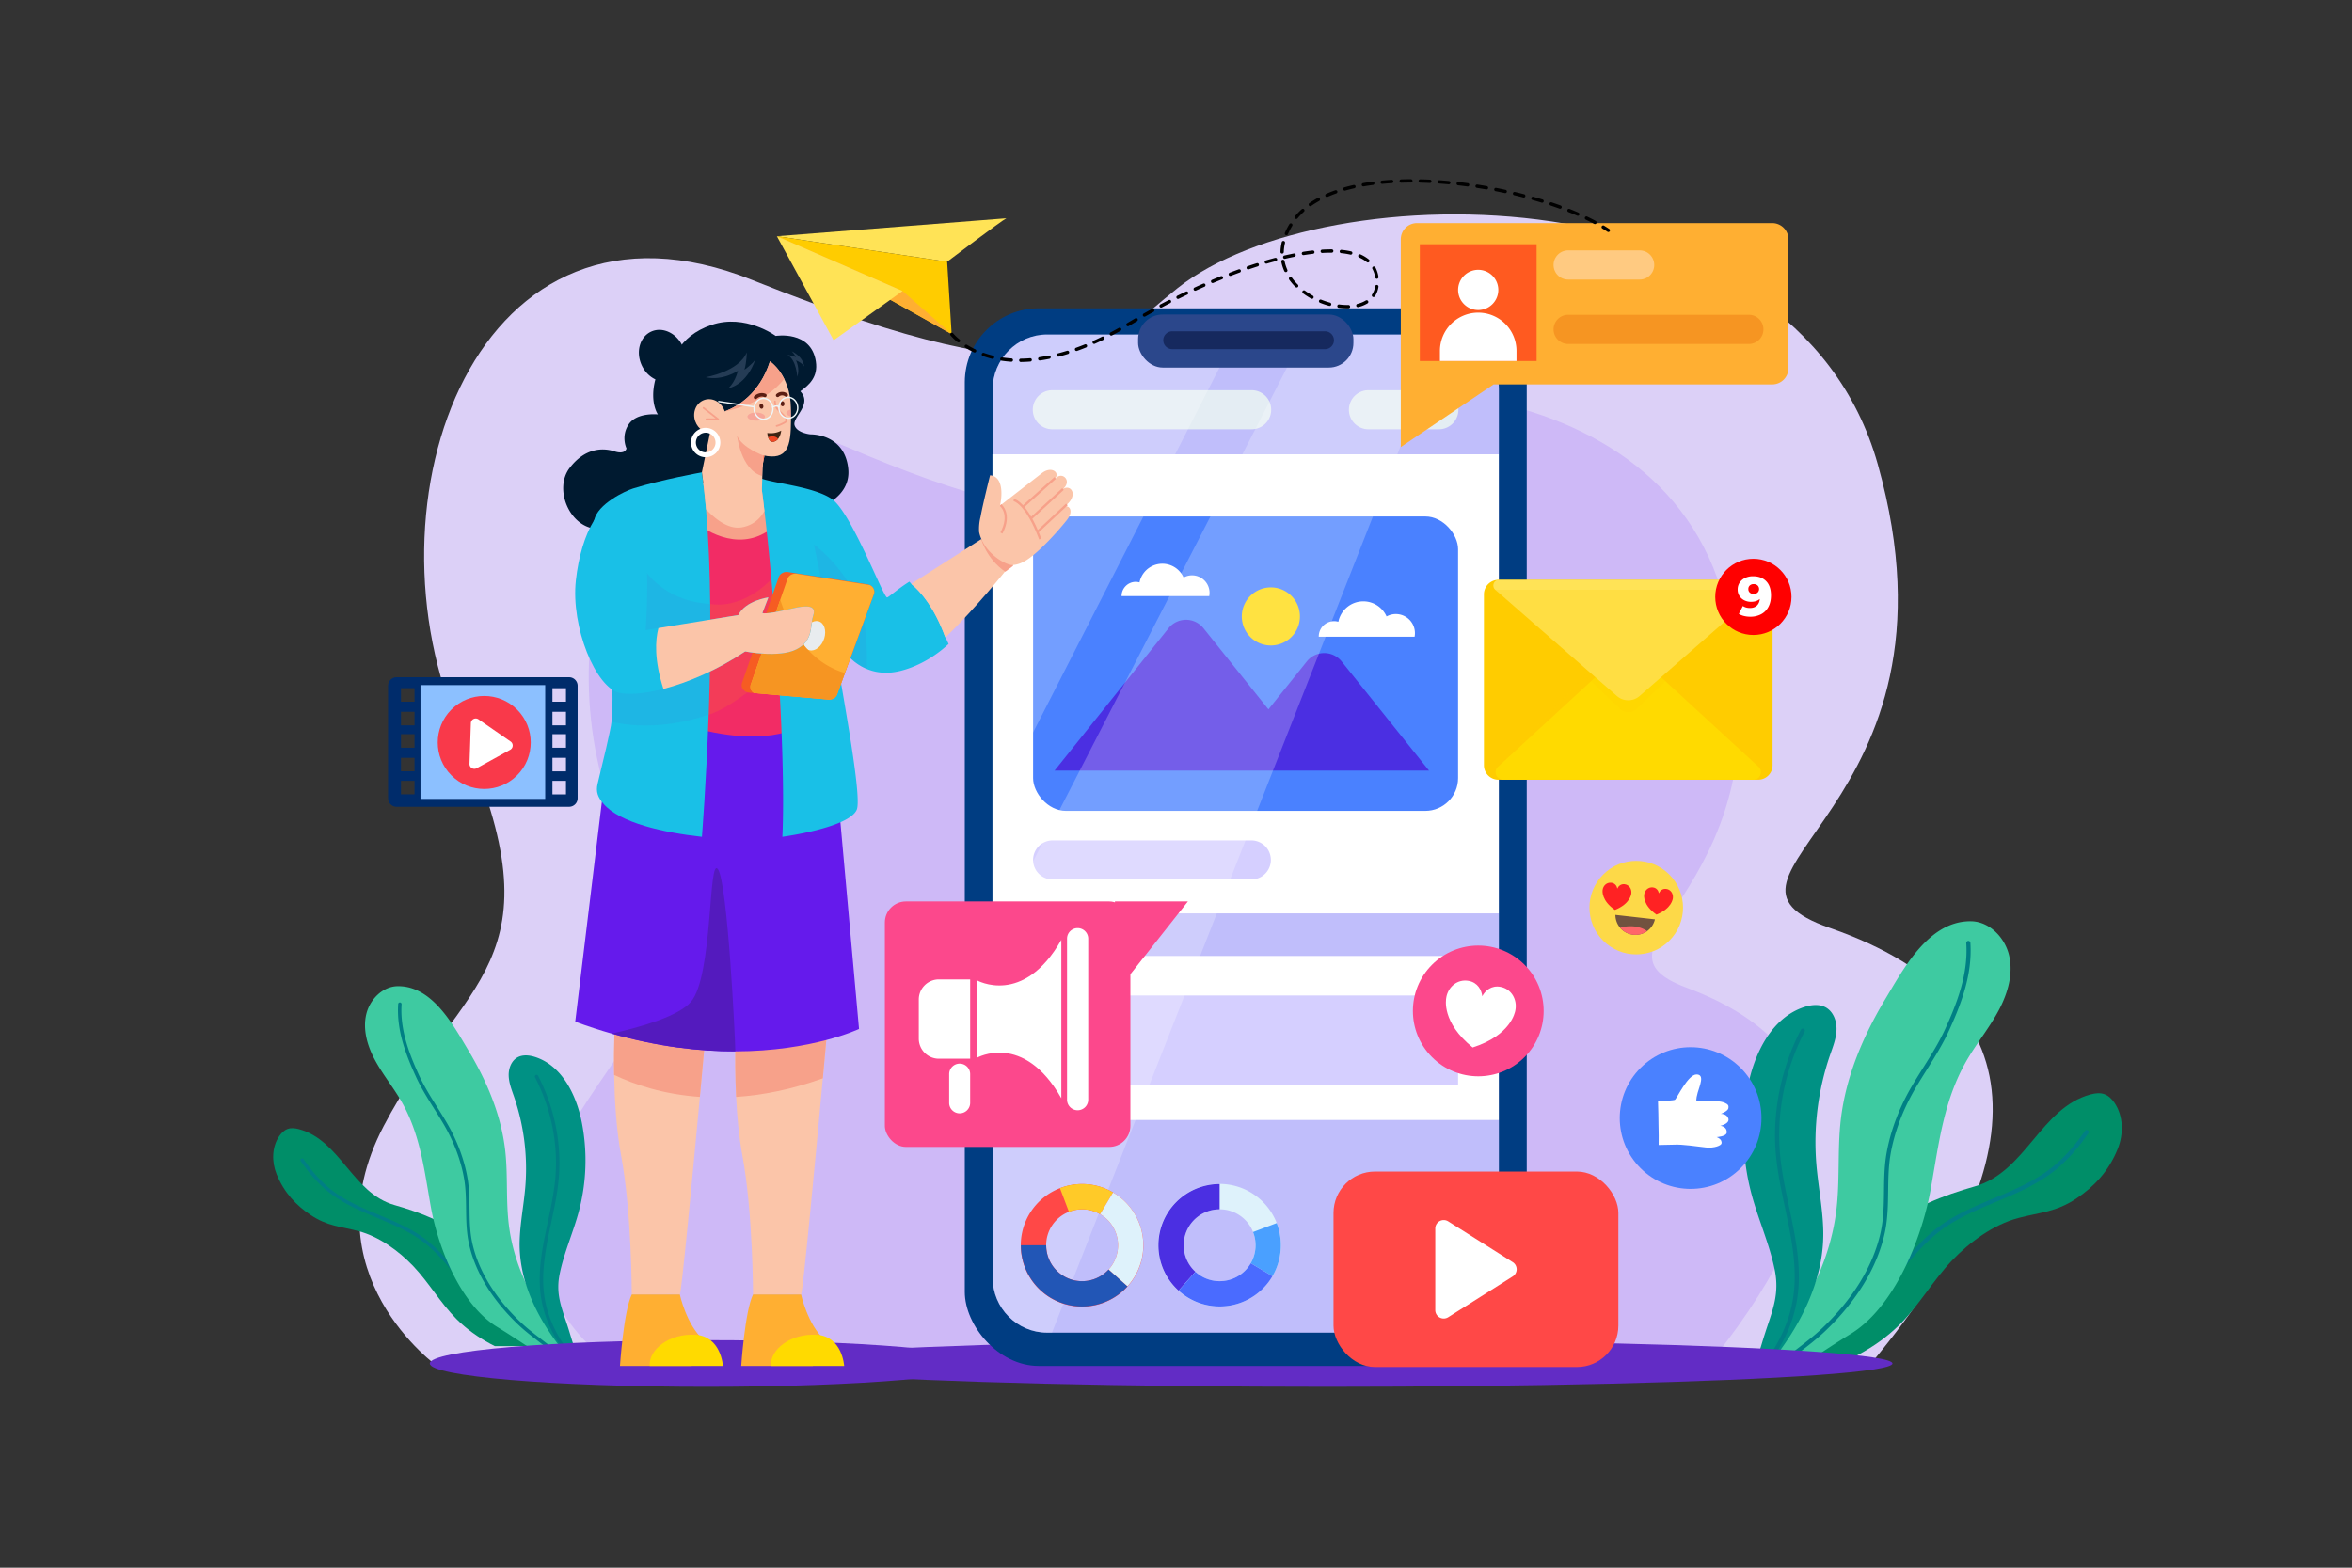<svg xmlns="http://www.w3.org/2000/svg" xmlns:xlink="http://www.w3.org/1999/xlink" viewBox="0 0 4680 3120"><rect x="0" y="0" width="4680" height="3120" fill="#333333" stroke="none"/><defs><style>.cls-1{fill:none;}.cls-2{isolation:isolate;}.cls-13,.cls-3{fill:#fff;}.cls-3{opacity:0;}.cls-4{fill:#dcd0f7;}.cls-5{fill:#ceb9f7;}.cls-6{fill:#008e68;}.cls-7{fill:#007f84;}.cls-8{fill:#3ecaa1;}.cls-9{fill:#009184;}.cls-10{fill:#622cc5;}.cls-11{fill:#003d82;}.cls-12{fill:#c0befb;}.cls-14{fill:#4a81ff;}.cls-15{fill:#4b2fe2;}.cls-16{fill:#ffd909;}.cls-17,.cls-37,.cls-81{mix-blend-mode:multiply;}.cls-18{fill:#d5cfff;}.cls-19{fill:#e4edf3;}.cls-20{opacity:0.23;}.cls-21{fill:#2b478b;}.cls-22{fill:#16295e;}.cls-23{fill:#ff4847;}.cls-24{fill:#2256b6;}.cls-25{fill:#ffca28;}.cls-26{fill:#def2fb;}.cls-27{fill:#4aa0ff;}.cls-28{fill:#4a6bff;}.cls-29{fill:#001a30;}.cls-30{fill:#fbc5a9;}.cls-31{fill:#ffaf32;}.cls-32{fill:#ffda00;}.cls-33{fill:#f7a18a;}.cls-34{fill:#651aec;}.cls-35{fill:#541abe;}.cls-36{fill:#f22c65;}.cls-37{opacity:0.3;}.cls-38{fill:#f6613a;}.cls-39{fill:#19c0e7;}.cls-40{clip-path:url(#clip-path);}.cls-41{fill:#359de6;}.cls-42{fill:#369ee6;}.cls-43{fill:#379fe7;}.cls-44{fill:#37a0e7;}.cls-45{fill:#38a1e7;}.cls-46{fill:#39a2e8;}.cls-47{fill:#3aa3e8;}.cls-48{fill:#3aa4e8;}.cls-49{fill:#3ba5e9;}.cls-50{fill:#3ca6e9;}.cls-51{fill:#3da7e9;}.cls-52{fill:#3da8ea;}.cls-53{fill:#3ea9ea;}.cls-54{fill:#3fabeb;}.cls-55{fill:#40aceb;}.cls-56{fill:#41adeb;}.cls-57{fill:#41aeec;}.cls-58{fill:#42afec;}.cls-59{fill:#43b0ec;}.cls-60{fill:#44b1ed;}.cls-61{fill:#44b2ed;}.cls-62{fill:#45b3ed;}.cls-63{fill:#46b4ee;}.cls-64{fill:#47b5ee;}.cls-65{fill:#47b6ee;}.cls-66{fill:#48b7ef;}.cls-67{fill:#49b8ef;}.cls-68{fill:#299fdd;}.cls-69{fill:#f65c22;}.cls-70{fill:#e8ecef;}.cls-71{fill:#f69522;}.cls-72{fill:#ff856a;}.cls-73{opacity:0.5;}.cls-74{fill:#f3888a;}.cls-75{fill:#5b1e13;}.cls-76{fill:#253c55;}.cls-77{fill:#3e2312;}.cls-78{fill:#ef4623;}.cls-79{fill:#eef6f9;}.cls-80{fill:#fc0;}.cls-81{opacity:0.22;}.cls-82{fill:#ffe356;}.cls-83{fill:red;}.cls-84{fill:#fc488c;}.cls-85{fill:#ff5a20;}.cls-86{fill:#ffca81;}.cls-87{fill:#fdd948;}.cls-88{fill:#71523f;}.cls-89{fill:#ff6669;}.cls-90{fill:#ff2223;}.cls-91{fill:#002c6b;}.cls-92{fill:#8cc0ff;}.cls-93{fill:#f9394a;}</style><clipPath id="clip-path"><path class="cls-1" d="M1513.34,956.62a7.59,7.59,0,0,0,.26,1.55,15.76,15.76,0,0,0,2.36-.24Z"/></clipPath></defs><title>01</title><g class="cls-2"><g id="_11" data-name="11"><rect id="_01" data-name="01" class="cls-3" width="4680" height="3120"/><path class="cls-4" d="M872.1,2720.45s-262.7-184.61-108.78-479.14,359.22-323,153.93-782.6S948,337.42,1497.34,557.45c641,256.74,699.29,132.21,845.9,15.88,293-232.45,1228-238.15,1393.25,351,194,691.4-400.36,816.61-94.66,922.73,436.63,151.57,401.1,489.1,71.27,878.13Z"/><path class="cls-5" d="M1193.47,2696s-205.19-154.3-85-400.46,280.57-269.94,120.22-654.09,24-937.17,453.09-753.27c500.68,214.59,546.19,110.5,660.71,13.28,228.83-194.28,959.11-199,1088.22,293.39,151.51,577.86-312.71,682.51-73.93,771.2,341,126.68,313.28,408.79,55.67,733.93Z"/><path class="cls-6" d="M4213.62,2287c-18.19,44.59-47.09,74.72-81.55,97.91-40.85,27.47-72.18,27.6-116.19,39.21-49.18,13-97,48-131.56,84.27-38,39.91-65.52,88.92-104.47,127.85q-4.65,4.64-9.46,9c-24.82,22.78-52.79,41-82.75,56.11h-127.8c11.86-10.11,23.54-20.54,34.74-31.37,0,0,0,0,0,0,8.31-8,16.34-16.27,24-24.73,25.53-28.35,46.4-59.2,57.5-93.13,13.07-39.94,36.42-72.18,65.77-98.44q5-4.44,10.15-8.65c25.08-20.4,53.85-36.92,84-50.51,30.65-13.84,62.68-24.64,93.64-33.41,101.42-28.74,130.55-156.23,230.27-183,8.82-2.36,18.34-3.6,27-.61s15.23,9.7,20.34,17.14C4225.39,2221.16,4225.75,2257.22,4213.62,2287Z"/><path class="cls-7" d="M4155.56,2255.21c-22.86,33.34-46.75,59.16-73,79-33.72,25.4-73.32,42-111.6,58.05-37.34,15.65-76,31.82-108.59,56.08-26.29,19.55-48.56,44.21-69.46,69.61-6.69,8.15-13.25,16.36-19.76,24.52-21.17,26.55-43.08,54-68.52,77.3a370.27,370.27,0,0,1-31.26,25.52c-29.46,21.63-61.6,39.38-93.71,56.11h-18q8.93-4.62,17.9-9.28c27.17-14.24,54.27-29.28,79.54-46.83a377.77,377.77,0,0,0,39.91-31.61c25-22.86,46.66-50.06,67.64-76.35,12.32-15.45,24.82-31.11,38.13-46.1h0c16-18,33.19-35.06,52.62-49.5,33.44-24.86,72.52-41.24,110.32-57.08s76.92-32.24,109.83-57c25.54-19.25,48.82-44.45,71.17-77a4.14,4.14,0,0,1,5.75-1.07A4.09,4.09,0,0,1,4155.56,2255.21Z"/><path class="cls-8" d="M3997.84,1902.11c-8.11-35.84-39-68.06-75.76-68.63-30.9-.49-57.23,12.13-80,31.3-38.83,32.71-67.29,84.5-90.32,122.87-44.64,74.39-79.55,156-89.23,242.86-6.61,59.46-1.35,119.8-8.74,179.16-5.94,47.72-19.76,93.16-39.36,136.37,0,0,0,0,0,.06a630.81,630.81,0,0,1-53.5,94.23c-1.12,1.64-2.25,3.29-3.39,4.93q-11.36,16.38-23.6,32.27s0,0,0,0q-9.27,12.06-19,23.82h94.92c24-15.84,47.91-31.51,72.5-46.55,4.8-2.94,9.51-6.14,14.12-9.56,39.92-29.65,72.14-76.48,96.43-127.34,4.22-8.81,8.19-17.74,11.91-26.72h0a628.14,628.14,0,0,0,31.14-96.66c2.26-9.72,4.21-19.17,5.84-28.26,16.69-93.3,26-182.34,77.15-265.19,19.3-31.26,42.41-60.21,59.39-92.8S4006,1938,3997.84,1902.11Z"/><path class="cls-9" d="M3654.26,2049.16c-.52,17.27-7,33.7-12.67,50a534.67,534.67,0,0,0-27.48,217c3.6,44.45,12.76,88.44,13.76,133,.74,32.94-4.19,65.35-13.44,96.79,0,0,0,0,0,.06-10.15,34.42-25.49,67.68-44.31,99.16a571.57,571.57,0,0,1-38.34,56.11h-34.64c5.68-17.35,10.44-34,14.61-46.85q1.53-4.71,3-9.26c13.69-41.05,25.85-72.23,16.64-117.67-10.37-51.14-32.22-99.2-45.84-149.58a478.93,478.93,0,0,1-7.85-214.77c12.94-67.09,47.81-138.32,112.88-159.15,13.76-4.39,29.43-6.09,42.11.81C3647.88,2013.17,3654.78,2031.89,3654.26,2049.16Z"/><path class="cls-7" d="M3877.41,2052.57c-12.37,26.88-28.32,52.26-43.74,76.8-7.45,11.85-15.15,24.1-22.32,36.33-25.22,43-42.45,89.07-49.84,133.31-3.9,23.39-4.21,47.64-4.51,71.08-.31,24.59-.64,49.91-5,74.95-.6,3.38-1.26,6.76-2,10.12-14.78,66.26-54.25,131.86-114.29,190.1-1.81,1.76-3.63,3.51-5.48,5.25-15.37,14.49-32.24,27.45-48.56,40l-2.05,1.59c-4,3-8,6.15-12,9.28h-13.33c7.43-6,15-11.74,22.34-17.41,6-4.58,12-9.22,18-14,0,0,0,0,0,0,10-7.87,19.84-16,29.11-24.73.27-.24.54-.51.82-.76,61.82-58.3,102.37-124.27,117.3-190.81,0-.11,0-.22.08-.34,6.13-27.46,6.49-55.88,6.84-83.36.3-23.76.62-48.33,4.63-72.34,7.55-45.22,25.13-92.29,50.85-136.14,7.24-12.34,15-24.64,22.45-36.53,15.29-24.33,31.1-49.47,43.24-75.86,24.46-53.16,46.53-110.79,42.5-172.06a4.13,4.13,0,1,1,8.24-.54C3924.81,1939.62,3902.33,1998.42,3877.41,2052.57Z"/><path class="cls-7" d="M3590.77,2053.14c-38.68,74.52-56.08,160.55-49,242.27,3.08,35.53,10.72,71.52,18.11,106.33,12.61,59.41,25.64,120.83,16.37,181.82a268.52,268.52,0,0,1-15.32,56.77c-.64,1.64-1.3,3.29-2,4.93a316.38,316.38,0,0,1-30.12,56.11h-10q8.14-11.7,15.1-23.82s0,0,0,0a299.94,299.94,0,0,0,16.06-32.27,261.94,261.94,0,0,0,18.08-62.94c9.05-59.5-3.83-120.19-16.28-178.86-7.45-35.06-15.13-71.3-18.25-107.35-7.21-83.24,10.51-170.89,49.9-246.77a4.13,4.13,0,1,1,7.34,3.8Z"/><path class="cls-6" d="M550.49,2337.09c15,36.81,38.86,61.68,67.31,80.81,33.71,22.68,59.57,22.79,95.9,32.37,40.59,10.7,80.09,39.6,108.6,69.56,31.33,32.94,54.07,73.39,86.23,105.53q3.84,3.82,7.81,7.45c20.48,18.81,43.57,33.87,68.3,46.31h105.48c-9.79-8.34-19.43-16.95-28.67-25.89h0c-6.85-6.63-13.49-13.43-19.77-20.42-21.07-23.4-38.31-48.86-47.47-76.87-10.78-33-30.06-59.58-54.29-81.25q-4.1-3.66-8.37-7.14c-20.7-16.85-44.45-30.48-69.31-41.7-25.3-11.42-51.74-20.33-77.29-27.57-83.72-23.73-107.77-129-190.07-151-7.28-1.95-15.15-3-22.28-.51s-12.57,8-16.79,14.15C540.77,2282.75,540.47,2312.52,550.49,2337.09Z"/><path class="cls-7" d="M598.4,2310.85c18.88,27.52,38.59,48.84,60.28,65.18,27.83,21,60.52,34.68,92.12,47.92,30.82,12.92,62.69,26.27,89.63,46.3,21.7,16.13,40.08,36.48,57.33,57.45,5.53,6.73,10.94,13.51,16.31,20.24,17.48,21.92,35.56,44.58,56.56,63.81a305.89,305.89,0,0,0,25.8,21.06c24.32,17.86,50.85,32.51,77.35,46.31h14.83q-7.38-3.79-14.78-7.66c-22.42-11.75-44.79-24.16-65.65-38.65a310.77,310.77,0,0,1-32.94-26.09c-20.62-18.87-38.52-41.32-55.84-63-10.16-12.75-20.48-25.68-31.47-38.06h0c-13.21-14.88-27.4-28.94-43.43-40.86-27.61-20.52-59.87-34-91.06-47.12s-63.5-26.61-90.66-47.08c-21.08-15.88-40.3-36.69-58.75-63.58a3.4,3.4,0,0,0-4.74-.88A3.37,3.37,0,0,0,598.4,2310.85Z"/><path class="cls-8" d="M744.7,2107c14,26.9,33.09,50.8,49,76.6,42.24,68.39,49.9,141.88,63.68,218.9,1.34,7.5,3,15.3,4.82,23.32a518,518,0,0,0,25.7,79.79h0q4.61,11.13,9.83,22.06c20,42,46.65,80.64,79.6,105.11q5.7,4.24,11.66,7.89c20.29,12.42,40,25.35,59.84,38.42h78.34q-8-9.7-15.67-19.66a0,0,0,0,0,0,0q-10.1-13.11-19.48-26.64c-.94-1.35-1.88-2.71-2.79-4.07a519.67,519.67,0,0,1-44.17-77.78.09.09,0,0,0,0-.05c-16.19-35.66-27.59-73.17-32.49-112.56-6.1-49-1.76-98.8-7.22-147.88-8-71.7-36.81-139.06-73.65-200.47-19-31.66-42.5-74.41-74.55-101.41-18.8-15.83-40.53-26.25-66-25.84-30.33.47-55.85,27.07-62.54,56.65S730.69,2080.13,744.7,2107Z"/><path class="cls-9" d="M1012.19,2140.77c.43,14.26,5.81,27.82,10.46,41.3a441.37,441.37,0,0,1,22.68,179.14c-3,36.69-10.53,73-11.36,109.81-.61,27.19,3.46,53.94,11.1,79.89a.09.09,0,0,1,0,.05c8.38,28.41,21.05,55.86,36.58,81.85a469.61,469.61,0,0,0,31.65,46.31h28.58c-4.68-14.31-8.61-28-12.05-38.66-.84-2.6-1.68-5.14-2.51-7.65-11.3-33.88-21.34-59.62-13.74-97.12,8.57-42.22,26.6-81.89,37.84-123.47a395.33,395.33,0,0,0,6.48-177.28c-10.68-55.38-39.46-114.17-93.18-131.36-11.35-3.63-24.29-5-34.76.67C1017.45,2111.07,1011.76,2126.52,1012.19,2140.77Z"/><path class="cls-7" d="M828,2143.59c10.21,22.19,23.37,43.13,36.1,63.39,6.15,9.79,12.51,19.89,18.42,30,20.82,35.47,35.05,73.52,41.14,110,3.22,19.3,3.48,39.32,3.73,58.67.25,20.3.53,41.2,4.15,61.87.49,2.78,1,5.57,1.66,8.35,12.2,54.69,44.77,108.84,94.33,156.91,1.5,1.46,3,2.9,4.53,4.33,12.68,12,26.61,22.67,40.08,33l1.69,1.3c3.28,2.52,6.6,5.08,9.9,7.66h11c-6.13-4.91-12.34-9.69-18.44-14.37-4.91-3.78-9.89-7.6-14.84-11.52h0c-8.22-6.5-16.37-13.25-24-20.42-.23-.2-.45-.42-.68-.63-51-48.12-84.5-102.57-96.83-157.49a2.3,2.3,0,0,0-.06-.28c-5.06-22.67-5.36-46.13-5.64-68.82-.25-19.61-.52-39.88-3.83-59.7-6.23-37.33-20.74-76.18-42-112.37-6-10.19-12.36-20.35-18.53-30.16-12.62-20.08-25.67-40.84-35.69-62.62-20.19-43.87-38.41-91.45-35.08-142a3.41,3.41,0,0,0-6.81-.44C788.87,2050.36,807.43,2098.9,828,2143.59Z"/><path class="cls-7" d="M1064.59,2144.06c31.93,61.52,46.3,132.52,40.47,200-2.55,29.34-8.85,59-15,87.78-10.41,49-21.17,99.73-13.51,150.08a221.17,221.17,0,0,0,12.65,46.85c.53,1.36,1.07,2.72,1.63,4.07a260.67,260.67,0,0,0,24.86,46.31H1124q-6.72-9.66-12.46-19.66a0,0,0,0,0,0,0,247.21,247.21,0,0,1-13.25-26.64,216.06,216.06,0,0,1-14.93-51.95c-7.47-49.12,3.16-99.21,13.44-147.64,6.14-28.93,12.49-58.85,15.06-88.6,6-68.71-8.67-141.06-41.19-203.7a3.41,3.41,0,0,0-6.06,3.14Z"/><ellipse class="cls-10" cx="1405.65" cy="2713.59" rx="550.43" ry="46.41"/><ellipse class="cls-10" cx="2641.49" cy="2713.59" rx="1124.12" ry="46.41"/><rect class="cls-11" x="1919.71" y="613.59" width="1118.18" height="2104.9" rx="147.29"/><path class="cls-12" d="M2982.48,774.83V2543.17c0,60-48.74,109.07-108.27,109.07H2083.39c-59.53,0-108.25-49.07-108.25-109.07V774.83c0-60,48.72-109.07,108.25-109.07h790.82C2933.74,665.76,2982.48,714.83,2982.48,774.83Z"/><rect class="cls-13" x="1974.8" y="904.19" width="1007.33" height="913.62"/><rect class="cls-13" x="1974.8" y="1902.59" width="1007.33" height="326.37"/><rect class="cls-14" x="2055.66" y="1027.86" width="845.62" height="585.94" rx="65.25"/><path class="cls-15" d="M2669.6,1316.4a44.39,44.39,0,0,0-69.31,0l-76.36,95.41-129.37-161.64a44.39,44.39,0,0,0-69.31,0l-226.9,283.52h745.16Z"/><path class="cls-16" d="M2586.59,1226.82a57.83,57.83,0,1,1-57.83-57.83A57.83,57.83,0,0,1,2586.59,1226.82Z"/><path class="cls-13" d="M2406.74,1179.82a34.77,34.77,0,0,0-51.63-30.42,46.32,46.32,0,0,0-87.73,9.69,27.74,27.74,0,0,0-7.39-1.1,28.3,28.3,0,0,0-28.3,28.3h174.42A34.53,34.53,0,0,0,2406.74,1179.82Z"/><path class="cls-13" d="M2815.43,1260.1a38,38,0,0,0-56.45-33.26,50.65,50.65,0,0,0-95.92,10.59,30.55,30.55,0,0,0-39,29.75h190.72A38.45,38.45,0,0,0,2815.43,1260.1Z"/><g class="cls-17"><path class="cls-18" d="M2489.89,1672.56H2094.53a38.87,38.87,0,0,0,0,77.74h395.36a38.87,38.87,0,1,0,0-77.74Z"/></g><path class="cls-19" d="M2489.89,776.6H2094.53a38.87,38.87,0,1,0,0,77.73h395.36a38.87,38.87,0,1,0,0-77.73Z"/><path class="cls-19" d="M2862.41,776.6H2723.56a38.87,38.87,0,1,0,0,77.73h138.85a38.87,38.87,0,1,0,0-77.73Z"/><g class="cls-17"><rect class="cls-18" x="2055.66" y="1981.2" width="845.62" height="177.58"/></g><g class="cls-20"><path class="cls-13" d="M2460.09,665.76l-484.95,949.59V774.82c0-60,48.72-109.06,108.25-109.06Z"/></g><g class="cls-20"><path class="cls-13" d="M2874.2,665.76l-781,1986.47h-9.78c-59.53,0-108.25-49.07-108.25-109.06V1870.63L2594.63,665.76Z"/></g><rect class="cls-21" x="2264.6" y="625.93" width="428.42" height="105.6" rx="48.95"/><path class="cls-22" d="M2636.52,694.87H2332.45a17.78,17.78,0,0,1-17.78-17.78h0a17.78,17.78,0,0,1,17.78-17.78h304.07a17.78,17.78,0,0,1,17.78,17.78h0A17.78,17.78,0,0,1,2636.52,694.87Z"/><path class="cls-23" d="M2109.05,2364.7a122,122,0,1,0,44.1-8.24A121.9,121.9,0,0,0,2109.05,2364.7Zm79.9,51.69a71.5,71.5,0,1,1-107.24,63.71c0-.58-.07-1.2-.07-1.82a71.41,71.41,0,0,1,45.23-66.5,71.43,71.43,0,0,1,62.08,4.61Z"/><path class="cls-24" d="M2031.36,2478.28h50.28c0,.62,0,1.24.07,1.82A71.45,71.45,0,0,0,2206,2526.45l37.54,33.47a121.78,121.78,0,0,1-212.15-81.64Z"/><path class="cls-25" d="M2153.16,2356.47a121.47,121.47,0,0,1,61.58,16.67L2189,2416.4a71.48,71.48,0,0,0-62.07-4.64l-17.83-47.06A121.28,121.28,0,0,1,2153.16,2356.47Z"/><path class="cls-26" d="M2214.74,2373.14a121.8,121.8,0,0,1,28.77,186.79L2206,2526.44a71.44,71.44,0,0,0-17-110Z"/><path class="cls-26" d="M2540.4,2434.14a122,122,0,1,0,8.24,44.11A121.91,121.91,0,0,0,2540.4,2434.14Zm-51.69,79.9A71.5,71.5,0,1,1,2425,2406.81c.58,0,1.2-.08,1.81-.08a71.49,71.49,0,0,1,61.9,107.31Z"/><path class="cls-15" d="M2305,2478.25a121.33,121.33,0,0,0,40.15,90.35l33.47-37.54A71.45,71.45,0,0,1,2425,2406.81c.58,0,1.2-.08,1.81-.08v-50.27A121.79,121.79,0,0,0,2305,2478.25Z"/><path class="cls-27" d="M2493.33,2452a71.44,71.44,0,0,1-4.63,62.08l43.25,25.78a122.12,122.12,0,0,0,8.45-105.68Z"/><path class="cls-28" d="M2426.82,2549.76a71.18,71.18,0,0,1-48.17-18.68l-33.49,37.52A121.8,121.8,0,0,0,2532,2539.83l-43.25-25.78A71.39,71.39,0,0,1,2426.82,2549.76Z"/><path class="cls-29" d="M1612.24,864.45s-26.67-2.61-31.23-18.22,34.49-40.35,13-65.73-44.24-9.76-54-28,20.82-40.34-7.16-77.43-79.39-40.34-115.18-3.25c0,0-24.07,22.12-46.2,24.07a64.93,64.93,0,0,0-10,1.79,62.72,62.72,0,0,0-3-8.23c-12-26.54-40.07-39.76-62.66-29.54s-31.16,40-19.14,66.58c6,13.31,16.08,23.26,27.46,28.6-.3,1.09-.66,2.14-.93,3.27-10.41,43.6,5.86,66.37,5.86,66.37s-41.65-4.55-57.92,19.52-4.55,48.16-4.55,48.16-2,13-24.08,5.85-57.91-7.81-89.14,33.19-1.31,115.82,52.05,121,414.5-31.89,414.5-31.89,95.65-18.22,87.85-88.49S1612.24,864.45,1612.24,864.45Z"/><path class="cls-30" d="M1464.73,2183.09c1.87,38.55,5.57,79.42,12.39,116.16,21.24,114.37,21.24,277,21.24,277s91-1.37,95.59,0c3.25,1,28.9-273,43.33-430.07,5.79-63.09,9.78-107.32,9.78-107.32L1465,2030.56S1460.79,2101.65,1464.73,2183.09Z"/><path class="cls-31" d="M1594,2576.21h-95.59c-16.31,33.42-23.52,142.28-23.52,142.28h142.63l23.52-51.68C1606.85,2636.14,1594,2576.21,1594,2576.21Z"/><path class="cls-32" d="M1625.06,2656.48c-51.21-3.1-93.32,28.94-91,62h145.66S1676.27,2659.58,1625.06,2656.48Z"/><path class="cls-30" d="M1222,2139.3c.89,49.73,4.33,108.83,13.82,159.95,21.25,114.37,21.25,277,21.25,277s91-1.37,95.59,0c3,.91,25.2-233.69,39.92-393.18,7.59-82,13.19-144.21,13.19-144.21l-182.09-8.26S1220.94,2077.76,1222,2139.3Z"/><path class="cls-31" d="M1352.7,2576.21h-95.6c-16.31,33.42-23.51,142.28-23.51,142.28h142.63l23.51-51.68C1365.59,2636.14,1352.7,2576.21,1352.7,2576.21Z"/><path class="cls-32" d="M1383.8,2656.48c-51.21-3.1-93.31,28.94-91,62h145.67S1435,2659.58,1383.8,2656.48Z"/><path class="cls-33" d="M1222,2139.3c39.83,18.93,97.4,38.66,170.58,43.73,7.59-82,13.19-144.21,13.19-144.21l-182.09-8.26S1220.94,2077.76,1222,2139.3Z"/><path class="cls-33" d="M1464.73,2183.09c51.81-3.41,109.5-14.45,172.55-37,5.79-63.09,9.78-107.32,9.78-107.32L1465,2030.56S1460.79,2101.65,1464.73,2183.09Z"/><path class="cls-34" d="M1578.46,1405l-272.89-12.74-93.07,80.3-67.92,560.78q37.17,13.68,72.52,23.73c92.72,26.49,175.57,35.52,245.67,35.4,154.06-.27,246.51-44.67,246.51-44.67l-47.81-531.19Z"/><path class="cls-35" d="M1374.72,1993.93c-24.3,28.1-97,49.52-157.62,63.12,92.72,26.49,175.57,35.52,245.67,35.4l.36-.43c0-22.11-15.19-334.33-34.53-362S1418.92,1942.81,1374.72,1993.93Z"/><path class="cls-36" d="M1347,980v458.38c177.19,58.21,246.15,5.6,246.15,5.6L1545.4,993.88Z"/><path class="cls-33" d="M1364.89,1023.7s53.1,55.64,116.82,49.7,96.75-72.7,96.75-72.7V986.61l-198.68-28.42Z"/><g class="cls-37"><path class="cls-38" d="M1413.21,1202l-8.39,222.09c67.63-19,119-92.78,202.86-107l-29.22-227.36C1534.75,1178.66,1462.6,1210.69,1413.21,1202Z"/></g><path class="cls-39" d="M1814.93,1163.82l-5.47-6.2c-24.89,15.57-41.63,31.65-44.47,31.34-7.87-1-71.86-171.14-110.42-196.37s-117.75-30.62-142-41.21c0,0,.26,1.79.78,5.24l2.62,1.31a19.36,19.36,0,0,1-2.35.24c1.3,9.52,4.06,29.3,7.47,58.94,7.08,60.14,17.31,161,26.61,301.05,15.88,241.87,9,347.26,9,347.26s133.31-17.84,148.13-54.17c10.49-25.59-26.69-220.44-39.8-302.86l-.27-1.54c-5.11-31.82-8.86-53.67-9-54.74.56,1.77,18.62,58.4,68.84,79.15,11.93,5.13,25.7,8,41.57,7.62,32.1-.78,81-19.57,121.32-57.28l-7.49-16.08C1859.45,1209.05,1833.28,1179.06,1814.93,1163.82Z"/><g class="cls-40"><polygon class="cls-41" points="1513.34 958.17 1515.96 958.17 1515.96 957.93 1513.34 957.96 1513.34 958.17"/><polygon class="cls-41" points="1513.34 957.96 1515.96 957.93 1515.96 957.88 1513.34 957.91 1513.34 957.96"/><polygon class="cls-42" points="1513.34 957.91 1515.96 957.88 1515.96 957.83 1513.34 957.86 1513.34 957.91"/><polygon class="cls-43" points="1513.34 957.86 1515.96 957.83 1515.96 957.78 1513.34 957.81 1513.34 957.86"/><polygon class="cls-44" points="1513.34 957.81 1515.96 957.78 1515.96 957.73 1513.34 957.76 1513.34 957.81"/><polygon class="cls-45" points="1513.34 957.76 1515.96 957.73 1515.96 957.68 1513.34 957.71 1513.34 957.76"/><polygon class="cls-46" points="1513.34 957.71 1515.96 957.68 1515.96 957.63 1513.34 957.66 1513.34 957.71"/><polygon class="cls-47" points="1513.34 957.66 1515.96 957.63 1515.96 957.58 1513.34 957.61 1513.34 957.66"/><polygon class="cls-48" points="1513.34 957.61 1515.96 957.58 1515.96 957.53 1513.34 957.56 1513.34 957.61"/><polygon class="cls-49" points="1513.34 957.56 1515.96 957.53 1515.96 957.48 1513.34 957.51 1513.34 957.56"/><polygon class="cls-50" points="1513.34 957.51 1515.96 957.48 1515.96 957.43 1513.34 957.47 1513.34 957.51"/><polygon class="cls-51" points="1513.34 957.47 1515.96 957.43 1515.96 957.38 1513.34 957.41 1513.34 957.47"/><polygon class="cls-52" points="1513.34 957.41 1515.96 957.38 1515.96 957.33 1513.34 957.37 1513.34 957.41"/><polygon class="cls-53" points="1513.34 957.37 1515.96 957.33 1515.96 957.28 1513.34 957.32 1513.34 957.37"/><polygon class="cls-54" points="1513.34 957.32 1515.96 957.28 1515.96 957.23 1513.34 957.27 1513.34 957.32"/><polygon class="cls-55" points="1513.34 957.27 1515.96 957.23 1515.96 957.18 1513.34 957.22 1513.34 957.27"/><polygon class="cls-56" points="1513.34 957.22 1515.96 957.18 1515.96 957.13 1513.34 957.17 1513.34 957.22"/><polygon class="cls-57" points="1513.34 957.17 1515.96 957.13 1515.96 957.08 1513.34 957.12 1513.34 957.17"/><polygon class="cls-58" points="1513.34 957.12 1515.96 957.08 1515.96 957.03 1513.34 957.07 1513.34 957.12"/><polygon class="cls-59" points="1513.34 957.07 1515.96 957.03 1515.96 956.98 1513.34 957.02 1513.34 957.07"/><polygon class="cls-60" points="1513.34 957.02 1515.96 956.98 1515.96 956.93 1513.34 956.97 1513.34 957.02"/><polygon class="cls-61" points="1513.34 956.97 1515.96 956.93 1515.96 956.88 1513.34 956.92 1513.34 956.97"/><polygon class="cls-62" points="1513.34 956.92 1515.96 956.88 1515.96 956.84 1513.34 956.87 1513.34 956.92"/><polygon class="cls-63" points="1513.34 956.87 1515.96 956.84 1515.96 956.79 1513.34 956.82 1513.34 956.87"/><polygon class="cls-64" points="1513.34 956.82 1515.96 956.79 1515.96 956.74 1513.34 956.77 1513.34 956.82"/><polygon class="cls-65" points="1513.34 956.77 1515.96 956.74 1515.96 956.69 1513.34 956.72 1513.34 956.77"/><polygon class="cls-66" points="1513.34 956.72 1515.96 956.69 1515.96 956.64 1513.34 956.67 1513.34 956.72"/><polygon class="cls-67" points="1513.34 956.62 1513.34 956.67 1515.96 956.64 1515.96 956.62 1513.45 956.62 1513.34 956.62"/><polygon class="cls-67" points="1513.34 956.62 1513.45 956.62 1513.34 956.62 1513.34 956.62"/></g><path class="cls-30" d="M1813.25,1161.94c19.12,15.87,46.43,48.36,67.74,106.89,61.27-58.86,123.33-137.07,123.33-137.07l-52-58.68S1858.87,1133,1813.25,1161.94Z"/><g class="cls-37"><path class="cls-68" d="M1619.6,1083.54l45.15,223.3c-5.19-32.65-9-54.81-9-54.81s17.84,58.2,68.83,79.29c1.63-42.09-.37-101.94-19.85-142.37C1671.76,1120.66,1619.6,1083.54,1619.6,1083.54Z"/></g><path class="cls-39" d="M1404.89,1013.66c-2.23-25.84-5-50.49-8.26-73.47v-.12s-80.12,14.29-137,32.15c-15.74,4.88-70.55,30.72-77.37,63.11-8.4,40.14-24.52,86.1-29.24,136.83-5.91,61.33,4.72,129.45,65.43,201.85,0,0,1.57,25.13-1.7,62.52-1.3,15.45-17.48,81.42-27.58,123.1-4,16.35.55,27.06,11.43,39.88,32.62,38.45,121.17,57.67,196.06,65.91,0,0,8.53-104.92,13.38-242.94,2.49-68.35,4.06-144.69,3.14-220.43C1412.5,1136.91,1410,1072.37,1404.89,1013.66Z"/><g class="cls-37"><path class="cls-68" d="M1255.62,1083.54s-53.9,37.28-102.6,88.63c-5.92,61.34,4.73,129.38,65.36,201.81,0,0,1.64,25.13-1.64,62.5,73.93,17.2,146.4,1.57,193.28-14.06,2.46-68.29,4-144.68,3.19-220.41C1285.39,1194.49,1255.62,1083.54,1255.62,1083.54Z"/></g><path class="cls-69" d="M1730.48,1164.39a16.62,16.62,0,0,0-4.64-1.4L1568,1138.52c-8.11-1.33-16.12,3.14-18.58,10.33l-5.19,14.88-67.73,195.2c-3.19,9.18,3.73,18.68,14.2,19.59l9.93.83,147.66,12.82c7.74.66,14.93-3.56,17.39-10.26l15.57-42.49,57.54-156.84C1741.5,1175.31,1737.68,1167.54,1730.48,1164.39Z"/><path class="cls-31" d="M1730.48,1164.39l-145-22.48c-8.2-1.24-16.12,3.14-18.57,10.33l-14.39,41.34-58.63,168.82a14.21,14.21,0,0,0,6.74,16.95l147.67,12.81c7.73.67,14.92-3.55,17.38-10.25l15.57-42.49,57.54-156.84C1741.5,1175.31,1737.68,1167.54,1730.48,1164.39Z"/><path class="cls-70" d="M1628.62,1236.42c-11.29-2.9-24.47,7.66-29.42,23.59s.17,31.19,11.46,34.09,24.46-7.66,29.42-23.59S1639.91,1239.32,1628.62,1236.42Z"/><path class="cls-71" d="M1552.5,1193.58l-58.63,168.82a14.21,14.21,0,0,0,6.74,16.95l147.67,12.81c7.73.67,14.92-3.55,17.38-10.25l15.57-42.49C1607.76,1317.76,1570.89,1250.46,1552.5,1193.58Z"/><path class="cls-39" d="M1570.43,1212.26c-48.88,11.83-53.44,7.69-53.44,7.69l11.93-31s-45.52,6.2-59.81,35.14l-159,25.87-25.4,4.14s18.3-240.84-35.23-255.22c-53.53-14.55-93.32,63-103.61,156s39.88,214.95,87.68,224.3c20.21,3.88,50.71,1.15,86.48-8.11,48.89-12.65,107.52-37.62,162.69-74.57,0,0,67.19,13.39,101.88-4.13s27.31-48.12,33-65.15S1619.32,1200.36,1570.43,1212.26Z"/><path class="cls-30" d="M1570.43,1212.26c-48.88,11.83-53.44,7.69-53.44,7.69l11.93-31s-45.52,6.2-59.81,35.14l-159,25.87c-6.28,24.14-8.65,63.33,9.92,121.12,48.89-12.65,107.52-37.62,162.69-74.57,0,0,67.19,13.39,101.88-4.13s27.31-48.12,33-65.15S1619.32,1200.36,1570.43,1212.26Z"/><path class="cls-30" d="M1521.08,906.84,1417.22,840l-20.59,100v.12c3.28,23,6,47.63,8.26,73.47,20.72,22,46.16,40.37,71.47,35.85,22.43-4,36.33-17.51,44.72-32.39-3.41-29.66-6.17-49.43-7.48-59a15.76,15.76,0,0,0,2.36-.24l-2.62-1.31-1.7-.83.91-4.41Z"/><path class="cls-72" d="M1521.08,906.84,1417.22,840c1.31,117.89,81.3,119,96.38,118.13a15.76,15.76,0,0,0,2.36-.24l-2.62-1.31-1.7-.83.91-4.41Z"/><path class="cls-29" d="M1543.45,668.53s-60.2-44.63-127.37-22-86.54,75.57-82.67,117.55c1.75,19,1.53,33.43-3.05,42.35,5.21,24.62,25.72,51.83,89,57.08,80.74,6.7,125.79-8.34,149.1-20.57-7.54-1.14-12.68-5.73-14.2-20.73-3.88-38.11,78.79-40.69,69.11-103S1543.45,668.53,1543.45,668.53Z"/><path class="cls-30" d="M1573.8,822.1q0-3.65-.09-7.41c0-.84,0-1.67,0-2.52-1-66.85-41.66-93-41.66-93-20.62,65.3-65.6,90.42-90,99.53-.1-.33-.18-.66-.3-1-6.28-17.7-24.45-27.42-40.57-21.69s-24.1,24.71-17.82,42.42c5.74,16.16,21.38,25.63,36.33,22.8l-14.56,94.87s8.8,20.63,47.15,34.25c12,4.26,63.07,10.47,63.43-2.25l2.34-81.93c49.16,11,55.65-17.82,55.86-69.66q0-3.68,0-7.5C1573.85,826.75,1573.83,824.44,1573.8,822.1Z"/><path class="cls-33" d="M1532,719.16c-20.62,65.3-65.6,90.43-90,99.53,0,0,79.75-13.57,118.33-64.76C1548.15,729.55,1532,719.16,1532,719.16Z"/><path class="cls-33" d="M1401,810.48a1.73,1.73,0,1,0-2.13,2.73L1424,832.72h-18.2a1.73,1.73,0,1,0,0,3.46H1429a1.73,1.73,0,0,0,1.06-3.1Z"/><path class="cls-33" d="M1466.59,866.85s7.66,68.8,49.81,80.39l1.61-41.07S1476.24,891,1466.59,866.85Z"/><g class="cls-73"><path class="cls-74" d="M1504.77,821c-9.64-.07-17.48,3.52-17.51,8s7.76,8.17,17.4,8.23,17.48-3.52,17.51-8S1514.41,821.08,1504.77,821Z"/></g><g class="cls-73"><path class="cls-74" d="M1573.71,814.69c-5.43,1.35-9.12,4-9.14,7.07s3.75,5.86,9.3,7.25c0-2.26,0-4.57-.07-6.91S1573.75,817.2,1573.71,814.69Z"/></g><path class="cls-33" d="M1552.84,817.62a59.56,59.56,0,0,1-4.78-4.73c-4.07-5-4.37-13.73-4.37-13.81a1.74,1.74,0,1,0-3.47.09c0,.41.33,10,5.15,15.91a59.62,59.62,0,0,0,5.11,5.07c5.14,4.79,12.92,12,12.37,16.4a3.82,3.82,0,0,1-2.29,2.77c-9.89,5.4-15.51,6.6-15.56,6.61a1.74,1.74,0,0,0,.34,3.44,2.09,2.09,0,0,0,.35,0c.24-.05,6.12-1.28,16.53-7a7.09,7.09,0,0,0,4.07-5.38C1567.06,830.84,1559.18,823.51,1552.84,817.62Z"/><path class="cls-75" d="M1514,803.53c-2.11.44-3.36,3-2.79,5.74s2.74,4.6,4.85,4.16,3.36-3,2.79-5.75S1516.15,803.09,1514,803.53Z"/><path class="cls-75" d="M1556.78,798.46c-2.15.13-3.77,2.49-3.6,5.28s2,4.94,4.19,4.82,3.76-2.49,3.6-5.28S1558.93,798.33,1556.78,798.46Z"/><path class="cls-75" d="M1523.13,783.69c-12.3-4.8-21.74,4.2-22.14,4.58a3.47,3.47,0,0,0,2.42,6,3.43,3.43,0,0,0,2.42-1c.07-.06,6.6-6.29,14.78-3.09a3.47,3.47,0,1,0,2.52-6.46Z"/><path class="cls-75" d="M1566.6,783.46a16.9,16.9,0,0,0-21.61.81,3.46,3.46,0,1,0,4.67,5.12,10,10,0,0,1,12.79-.37,3.47,3.47,0,0,0,4.15-5.56Z"/><path class="cls-76" d="M1481.3,735.86c4.44-15.3,4.68-34.57,4.68-34.57-16.11,38.67-81.8,49.43-81.8,49.43,33.53,8,64.26-12.85,64.26-12.85-7.25,27-20.36,35.41-20.36,35.41,40.69-9.67,54.39-56.8,54.39-56.8C1494.81,726.55,1481.3,735.86,1481.3,735.86Z"/><path class="cls-76" d="M1575.43,699.11c4.5,4.39,8.26,11.62,8.26,11.62-7.27-3.12-16.75-4.42-16.75-4.42,18.06,10.31,19.34,43.34,19.34,43.34,6-16-2.39-32.46-2.39-32.46,12.85,5.23,16.2,12.21,16.2,12.21C1597.82,708.76,1575.43,699.11,1575.43,699.11Z"/><path class="cls-77" d="M1526.8,861.69a37,37,0,0,0,1.65,8.64c1.72,5.26,5.13,10.54,11.93,8.52a15.59,15.59,0,0,0,7.79-5.42c5.38-6.61,6.28-16.41,6.28-16.41A44.84,44.84,0,0,1,1526.8,861.69Z"/><path class="cls-78" d="M1528.45,870.33c1.72,5.26,5.13,10.54,11.93,8.52a15.59,15.59,0,0,0,7.79-5.42C1543.93,867.65,1535.12,867.16,1528.45,870.33Z"/><path class="cls-79" d="M1518.35,791.42a19,19,0,0,0-13.94,7.09,23.77,23.77,0,0,0,1.25,31.14,19,19,0,0,0,13.71,6h.75a19,19,0,0,0,13.93-7.09,23.8,23.8,0,0,0-1.24-31.15A19,19,0,0,0,1518.35,791.42Zm18.17,21.4a20.49,20.49,0,0,1-4.56,14,16,16,0,0,1-24.35,1,21.07,21.07,0,0,1-1.1-27.5,16.29,16.29,0,0,1,12-6.11h.63a16.35,16.35,0,0,1,11.77,5.15,20.48,20.48,0,0,1,5.66,13.54Z"/><path class="cls-79" d="M1567.72,789.45c-11,.44-19.62,10.71-19.13,22.89.48,11.91,9.45,21.31,20.16,21.31h.73a19,19,0,0,0,13.94-7.1,23.2,23.2,0,0,0,5.19-15.8C1588.12,798.56,1578.77,789,1567.72,789.45Zm18.17,21.4a20.5,20.5,0,0,1-4.57,13.95,16.27,16.27,0,0,1-12,6.11c-9.53.39-17.63-8-18.06-18.68s7-19.68,16.52-20.06h.62c9.26,0,17,8.24,17.44,18.69Z"/><path class="cls-79" d="M1536.45,809.2a1.36,1.36,0,0,0,.67,2.55,1.45,1.45,0,0,0,.67-.17c.08-.05,8-4.35,11.16-.74a1.36,1.36,0,1,0,2.06-1.78C1546.37,803.71,1536.86,809,1536.45,809.2Z"/><path class="cls-79" d="M1501.06,808.3l-70.66-10.59a1.36,1.36,0,0,0-.4,2.7L1500.66,811h.2a1.36,1.36,0,0,0,.2-2.71Z"/><path class="cls-13" d="M1406,851.52a29.38,29.38,0,0,0-31,27.38,29.23,29.23,0,0,0,27.39,31c.6,0,1.2.06,1.81.06a29.23,29.23,0,0,0,1.77-58.4Zm17.73,30.37a19.55,19.55,0,1,1-19.53-20.73c.4,0,.81,0,1.21,0A19.56,19.56,0,0,1,1423.69,881.89Z"/><path class="cls-33" d="M1952.35,1073.08s10.69,39.55,48,64.78c6.65-4.76,11.84-8.66,15.27-11.44q.33-3.56.61-6.8c1.44-17,1.83-27.27,1.83-27.27l-17.55-5.15Z"/><path class="cls-30" d="M2115.17,973.28c19.42-17-2.84-36.56-15.36-20.28l-.91-.25c11.32-11.37-6.33-26.93-26.64-10.45l-82.73,64.31c2-5.32,12.07-58-19.5-60.68,0,0-15,60-18.83,82.12a100.42,100.42,0,0,0-3,30.66c8.45,40.2,50,64.63,65.41,65.87,11.37-.2,24.12-5,40.57-18.31,34.51-27.92,68.35-70.92,68.35-70.92,15.65-19.78,3.65-31.74-5.73-26.42C2148.1,987.23,2131.28,962.35,2115.17,973.28Z"/><path class="cls-33" d="M2017.32,992.87l-.6,4.55c.25,0,23.82,4.56,51,76.16L2072,1072C2043.54,997,2018.4,993,2017.32,992.87Z"/><rect class="cls-33" x="2040.92" y="999.96" width="85.55" height="4.58" transform="translate(-128.28 1675.65) rotate(-42.62)"/><rect class="cls-33" x="2053.44" y="1029.08" width="80.26" height="4.58" transform="translate(-140.75 1705.59) rotate(-43.02)"/><rect class="cls-33" x="2024.38" y="977.73" width="86.26" height="4.58" transform="translate(-125.65 1632.02) rotate(-41.92)"/><polygon class="cls-33" points="1990.84 1005.06 1990.78 1005.14 1989.43 1006.87 1990.84 1005.06"/><path class="cls-33" d="M1992.24,1003.25l-1.47,1.89.06-.08-1.4,1.81,1.34-1.73-1.35,1.73c.84.66,20.37,16.68,1.16,52.95l4.05,2.14C2015.72,1022.14,1992.48,1003.43,1992.24,1003.25Z"/><rect class="cls-23" x="2653.41" y="2331.63" width="566.81" height="389.02" rx="82.47"/><path class="cls-13" d="M3010,2511.94l-128.32-81.15a16.8,16.8,0,0,0-25.78,14.19v162.31a16.8,16.8,0,0,0,25.78,14.2L3010,2540.33A16.8,16.8,0,0,0,3010,2511.94Z"/><path class="cls-80" d="M2981.53,1154h516.73a28.81,28.81,0,0,1,28.81,28.81V1523a28.8,28.8,0,0,1-28.8,28.8H2981.53a28.8,28.8,0,0,1-28.8-28.8V1182.84A28.81,28.81,0,0,1,2981.53,1154Z"/><g class="cls-81"><path class="cls-80" d="M3235.81,1260.07l-255,265.86,511.83-6.23-247.81-259.63A6.35,6.35,0,0,0,3235.81,1260.07Z"/></g><path class="cls-32" d="M3499,1525.93,3254,1300.7a20.87,20.87,0,0,0-28.25,0l-244.94,225.23c-10,9.18-3.49,25.84,10.07,25.84h498C3502.45,1551.77,3509,1535.11,3499,1525.93Z"/><path class="cls-82" d="M3497.09,1154H2982.7a11.25,11.25,0,0,0-7.4,19.72l242,211.44a34.33,34.33,0,0,0,45.17,0l242-211.44A11.25,11.25,0,0,0,3497.09,1154Z"/><g class="cls-81"><path class="cls-80" d="M3224.71,1411.8a23.1,23.1,0,0,0,30.37,0l249.41-238H2975.3Z"/></g><circle class="cls-83" cx="3488.83" cy="1187.9" r="75.85"/><path class="cls-13" d="M3487.92,1146.86a35.41,35.41,0,0,0-15.33,3.27,26.38,26.38,0,0,0-11,9.3,24.39,24.39,0,0,0-4,13.89,23.08,23.08,0,0,0,3.6,12.78,24,24,0,0,0,9.68,8.63,29.42,29.42,0,0,0,13.4,3q10.72,0,17.38-5.65-.9,8.74-6,13.34t-13.45,4.6q-8.62,0-14.27-4l-8,15.72a34.77,34.77,0,0,0,10.18,4.15,51.16,51.16,0,0,0,12.51,1.49,45.37,45.37,0,0,0,21.64-5,34.72,34.72,0,0,0,14.5-14.55q5.14-9.59,5.14-22.86,0-18.48-9.63-28.34T3487.92,1146.86Zm9.3,32.49a11.08,11.08,0,0,1-7.75,2.71,11,11,0,0,1-7.69-2.66,9.07,9.07,0,0,1-2.94-7.08,9.21,9.21,0,0,1,2.94-7.19,10.81,10.81,0,0,1,7.58-2.66,11.17,11.17,0,0,1,7.91,2.71,9.95,9.95,0,0,1-.05,14.17Z"/><rect class="cls-84" x="1760.67" y="1794.04" width="488.55" height="488.55" rx="41.96"/><path class="cls-13" d="M2144.26,1847.1a21.07,21.07,0,0,0-21.07,21.07v319.91a21.07,21.07,0,1,0,42.13,0V1868.17A21.06,21.06,0,0,0,2144.26,1847.1Z"/><path class="cls-13" d="M1943.66,1950.92v154.41s92.43-52.84,168.15,80.4V1870.52C2036.09,2003.76,1943.66,1950.92,1943.66,1950.92Z"/><path class="cls-13" d="M1828.19,1989.19v77.87a40,40,0,0,0,40,40h62.24V1949.2h-62.24A40,40,0,0,0,1828.19,1989.19Z"/><path class="cls-13" d="M1909.53,2116.85a20.88,20.88,0,0,0-20.88,20.88v57.13a20.88,20.88,0,0,0,41.76,0v-57.13A20.88,20.88,0,0,0,1909.53,2116.85Z"/><polygon class="cls-84" points="2218.48 1977.85 2363.69 1794.04 2218.48 1794.04 2218.48 1977.85"/><path class="cls-82" d="M1884.6,520.93s108.82-82.27,117.87-86.52L1545.8,470.12Z"/><polygon class="cls-80" points="1545.8 470.12 1893.6 665 1884.6 520.93 1545.8 470.12"/><polygon class="cls-31" points="1545.8 470.12 1893.6 665 1795.92 579.16 1545.8 470.12"/><polygon class="cls-82" points="1658.77 677.21 1795.92 579.16 1545.8 470.12 1658.77 677.21"/><path class="cls-31" d="M3526.41,444H2819.52a32.22,32.22,0,0,0-32.22,32.22V889.69L2972,765h554.37a32.22,32.22,0,0,0,32.22-32.22V476.21A32.21,32.21,0,0,0,3526.41,444Z"/><rect class="cls-85" x="2825.16" y="486.12" width="232.37" height="232.37"/><path class="cls-13" d="M2941.34,537a40,40,0,1,0,40,40A40,40,0,0,0,2941.34,537Z"/><path class="cls-13" d="M2941.34,622.23a76.19,76.19,0,0,0-76.19,76.19v20.07h152.38V698.42A76.19,76.19,0,0,0,2941.34,622.23Z"/><path class="cls-86" d="M3262.54,498.33h-142.2a29,29,0,0,0,0,58.09h142.2a29,29,0,0,0,0-58.09Z"/><path class="cls-71" d="M3479.83,626.48H3120.34a29,29,0,0,0,0,58.09h359.49a29,29,0,0,0,0-58.09Z"/><circle class="cls-87" cx="3255.78" cy="1806.32" r="93.09" transform="translate(-323.66 2831.24) rotate(-45)"/><path class="cls-88" d="M3249.69,1860.34a39.83,39.83,0,0,0,43.27-30.66l-78.64-8.86A39.84,39.84,0,0,0,3249.69,1860.34Z"/><path class="cls-89" d="M3223.75,1846.47a39.77,39.77,0,0,0,53.29,6.87l-.27-.89C3251.82,1836.6,3224.13,1846.34,3223.75,1846.47Z"/><path class="cls-90" d="M3232.45,1759.74c-7.39-.84-12.27,4-14.29,8.79-.9-5.13-4.58-10.92-12-11.75-9.29-1-16.35,6.08-17.31,14.62,0,0,0,.09,0,.14-.25,1.85-2.34,20.77,24.51,39.4h0c30.32-12.19,32.5-31.1,32.66-33,0,0,0-.09,0-.14C3247,1769.3,3241.73,1760.78,3232.45,1759.74Z"/><path class="cls-90" d="M3315.13,1769.05c-7.38-.83-12.26,4-14.28,8.8-.9-5.13-4.58-10.92-12-11.75-9.29-1-16.35,6.07-17.31,14.62,0,0,0,.09,0,.13-.25,1.86-2.34,20.77,24.51,39.41h0c30.32-12.19,32.5-31.1,32.66-33,0,0,0-.09,0-.14C3329.72,1778.62,3324.42,1770.1,3315.13,1769.05Z"/><circle class="cls-14" cx="3363.98" cy="2225.13" r="140.99" transform="translate(-588.12 3030.42) rotate(-45)"/><path class="cls-13" d="M3439.21,2205.45c.62-4.71.27-7.43-7.85-10.87-15-6.35-55.64-3.08-55.64-3.08s-1.74-2.31,2.31-16.75,14.44-36.38-2.31-36.38S3337.6,2184,3333,2188.62c-1.7,1.69-25.83,2.68-33.91,3.27.72,16.19.69,32.46,1,48.65.21,12.65.68,25.47.3,38.21,4.42-.16,26-.36,29.76-.61,17.33-1.16,47.75,3.85,64.49,5.58s30-4,30.81-7.89c1.83-9.15-9.82-12.71-9.82-12.71s19.84-1.16,20.22-9.24c.57-12.32-12.71-13.28-12.71-13.28s19.83-4.43,15.78-15c-3.59-9.42-14.82-8.86-14.82-8.86S3438.41,2211.48,3439.21,2205.45Z"/><circle class="cls-84" cx="2941.46" cy="2011.97" r="130.09" transform="translate(-561.14 2669.22) rotate(-45)"/><path class="cls-13" d="M2985.55,1964c-17.73-3.33-30.41,7.48-36.16,18.76-1.27-12.59-9.16-27.27-26.9-30.61-22.33-4.19-40.7,11.82-44.56,32.35,0,.11,0,.22,0,.32-1,4.45-9.39,49.92,52.34,99.86h0c75.64-24.15,84.29-69.57,85-74.06,0-.11.05-.21.07-.32C3019.19,1989.75,3007.88,1968.16,2985.55,1964Z"/><path class="cls-91" d="M1132.38,1347.86H789.2a17,17,0,0,0-17,17v223.8a17,17,0,0,0,17,17h343.18a17,17,0,0,0,17-17v-223.8A17,17,0,0,0,1132.38,1347.86Zm-307.57,233H797.89V1554h26.92Zm0-45.79H797.89v-26.92h26.92Zm0-47H797.89v-26.92h26.92Zm0-44.56H797.89v-26.92h26.92Zm0-47H797.89v-26.92h26.92Zm301.36,184.41h-26.92V1554h26.92Zm0-45.79h-26.92v-26.92h26.92Zm0-47h-26.92v-26.92h26.92Zm0-44.56h-26.92v-26.92h26.92Zm0-47h-26.92v-26.92h26.92Z"/><rect class="cls-92" x="836.72" y="1363.51" width="248.14" height="226.49"/><circle class="cls-93" cx="963.52" cy="1477.65" r="92.53" transform="translate(-762.64 1114.11) rotate(-45)"/><path class="cls-13" d="M1016,1475.81l-63.91-44.2a9.67,9.67,0,0,0-15.16,7.63l-2.72,80.91a9.67,9.67,0,0,0,14.33,8.79l66.63-36.72A9.66,9.66,0,0,0,1016,1475.81Z"/><path d="M2325.63,597.17c-5.6,2.86-11.26,5.81-16.85,8.76a3.32,3.32,0,0,0,1.56,6.25,3.29,3.29,0,0,0,1.54-.39c5.56-2.94,11.2-5.87,16.76-8.72a3.31,3.31,0,0,0-3-5.9Z"/><path d="M2259,633.54c-5.14,3-10.35,6-15.48,9.1l-.87.52a3.31,3.31,0,0,0,1.69,6.16,3.25,3.25,0,0,0,1.69-.47l.88-.52c5.11-3,10.3-6.09,15.42-9.06a3.31,3.31,0,1,0-3.33-5.73Z"/><path d="M2292.06,614.92c-5.51,3-11.1,6.1-16.6,9.2a3.32,3.32,0,0,0,3.25,5.78c5.48-3.09,11-6.17,16.52-9.16a3.31,3.31,0,1,0-3.17-5.82Z"/><path d="M2553.15,512.57a3.32,3.32,0,0,0,3.23,2.56,3.2,3.2,0,0,0,.75-.09c6.23-1.45,12.42-2.8,18.41-4a3.31,3.31,0,0,0-1.3-6.5c-6.06,1.22-12.32,2.58-18.62,4A3.32,3.32,0,0,0,2553.15,512.57Z"/><path d="M2558.38,467.79a3.31,3.31,0,0,0,4.35-1.74,134.17,134.17,0,0,1,8.47-16.41,3.32,3.32,0,1,0-5.68-3.42,141.67,141.67,0,0,0-8.88,17.22A3.32,3.32,0,0,0,2558.38,467.79Z"/><path d="M2579.27,435.8a3.3,3.3,0,0,0,2.55-1.19,129.55,129.55,0,0,1,12.77-13.29,3.31,3.31,0,0,0-4.44-4.92,134.62,134.62,0,0,0-13.43,14,3.3,3.3,0,0,0,2.55,5.42Z"/><path d="M2464.65,536.09c-5.87,2.13-11.86,4.37-17.81,6.65a3.31,3.31,0,1,0,2.38,6.18c5.91-2.26,11.86-4.48,17.69-6.6a3.31,3.31,0,0,0-2.26-6.23Z"/><path d="M2500.64,523.85c-5.93,1.88-12,3.88-18.06,5.94a3.31,3.31,0,1,0,2.13,6.27c6-2,12-4,17.93-5.9a3.31,3.31,0,1,0-2-6.31Z"/><path d="M2537.16,513.2c-6,1.59-12.17,3.3-18.33,5.1a3.31,3.31,0,1,0,1.85,6.36c6.11-1.78,12.23-3.48,18.17-5a3.31,3.31,0,0,0-1.69-6.41Z"/><path d="M2394.18,564.48c-5.73,2.53-11.55,5.15-17.32,7.8a3.32,3.32,0,0,0,1.39,6.33,3.4,3.4,0,0,0,1.38-.3c5.73-2.64,11.53-5.25,17.22-7.76a3.32,3.32,0,0,0-2.67-6.07Z"/><path d="M2359.66,580.34c-5.66,2.7-11.41,5.49-17.07,8.3a3.31,3.31,0,0,0,2.93,5.94c5.64-2.79,11.36-5.57,17-8.26a3.31,3.31,0,1,0-2.86-6Z"/><path d="M2429.17,549.7c-5.8,2.34-11.71,4.78-17.56,7.25a3.31,3.31,0,1,0,2.58,6.1c5.82-2.46,11.69-4.88,17.46-7.21a3.31,3.31,0,0,0-2.48-6.14Z"/><path d="M1896.21,663A3.32,3.32,0,0,0,1891,667c.19.24,4.74,6,14.15,13.68a3.33,3.33,0,0,0,2.1.74,3.31,3.31,0,0,0,2.09-5.87A94.49,94.49,0,0,1,1896.21,663Z"/><path d="M2012.47,713.31c-6.26-.41-12.5-1.09-18.54-2a3.31,3.31,0,1,0-1,6.55c6.22.94,12.64,1.64,19.09,2.06h.23a3.31,3.31,0,0,0,.21-6.62Z"/><path d="M1975.67,707.69c-6.07-1.5-12.07-3.29-17.82-5.33a3.31,3.31,0,0,0-2.21,6.25c6,2.11,12.16,4,18.44,5.51a3.13,3.13,0,0,0,.8.1,3.31,3.31,0,0,0,.79-6.53Z"/><path d="M2049.81,712.94c-6.28.52-12.57.81-18.67.88a3.31,3.31,0,0,0,0,6.62h0c6.26-.07,12.7-.37,19.14-.89a3.32,3.32,0,0,0-.54-6.61Z"/><path d="M2551.16,504.73a3.33,3.33,0,0,0,3.31-3.22,88.8,88.8,0,0,1,2.44-18.06,3.32,3.32,0,0,0-6.45-1.54,96.35,96.35,0,0,0-2.62,19.41,3.31,3.31,0,0,0,3.22,3.4Z"/><path d="M2086.87,707.56c-6.2,1.28-12.41,2.37-18.46,3.26a3.31,3.31,0,0,0,.48,6.59l.48,0c6.18-.91,12.51-2,18.83-3.32a3.32,3.32,0,0,0-1.33-6.5Z"/><path d="M1940.68,695.26a163.24,163.24,0,0,1-16.28-8.92,3.31,3.31,0,0,0-3.51,5.62,171.13,171.13,0,0,0,16.93,9.28,3.31,3.31,0,1,0,2.86-6Z"/><path d="M2158.55,685.41c-5.87,2.38-11.78,4.64-17.56,6.72a3.31,3.31,0,0,0,1.12,6.43,3.17,3.17,0,0,0,1.13-.2c5.85-2.11,11.84-4.4,17.8-6.81a3.31,3.31,0,1,0-2.49-6.14Z"/><path d="M2732.16,530.71a3.31,3.31,0,0,0-1.32,4.5A49.91,49.91,0,0,1,2736.3,552a3.31,3.31,0,0,0,3.28,2.83l.48,0a3.32,3.32,0,0,0,2.8-3.76,56.45,56.45,0,0,0-6.21-19A3.3,3.3,0,0,0,2732.16,530.71Z"/><path d="M2712.81,371a2.84,2.84,0,0,0,.58-.05c6-1.06,12.27-2,18.58-2.86a3.31,3.31,0,0,0-.87-6.57c-6.4.86-12.75,1.83-18.86,2.91a3.31,3.31,0,0,0,.57,6.57Z"/><path d="M2123.18,698.12c-6,1.89-12.12,3.63-18,5.18a3.31,3.31,0,0,0,.84,6.52,3.52,3.52,0,0,0,.84-.11c6-1.58,12.2-3.35,18.35-5.26a3.32,3.32,0,0,0-2-6.33Z"/><path d="M2607.19,410.42a3.34,3.34,0,0,0,1.9-.6,177.37,177.37,0,0,1,15.78-9.8,3.31,3.31,0,0,0-3.2-5.8,181.05,181.05,0,0,0-16.38,10.17,3.32,3.32,0,0,0,1.9,6Z"/><path d="M2192.92,670.06c-5.7,2.78-11.44,5.46-17.06,8a3.31,3.31,0,0,0,1.36,6.34,3.25,3.25,0,0,0,1.35-.29c5.68-2.54,11.49-5.25,17.25-8.06a3.31,3.31,0,1,0-2.9-6Z"/><path d="M2226.29,652.58c-5.53,3.09-11.1,6.12-16.56,9a3.31,3.31,0,0,0,1.54,6.25,3.24,3.24,0,0,0,1.53-.38c5.52-2.89,11.15-5.94,16.73-9.07a3.31,3.31,0,0,0-3.24-5.78Z"/><path d="M2883.05,360.25c-6.32-.59-12.69-1.11-18.93-1.56a3.31,3.31,0,0,0-.47,6.61c6.19.44,12.51,1,18.78,1.55h.32a3.31,3.31,0,0,0,.3-6.61Z"/><path d="M2920.81,364.56c-6.27-.85-12.62-1.64-18.86-2.35a3.31,3.31,0,1,0-.75,6.58c6.19.71,12.49,1.5,18.72,2.34l.45,0a3.32,3.32,0,0,0,.44-6.6Z"/><path d="M2995.74,377.75c-6.16-1.34-12.42-2.63-18.62-3.85a3.31,3.31,0,1,0-1.28,6.5c6.16,1.21,12.38,2.5,18.49,3.82a3.51,3.51,0,0,0,.71.08,3.31,3.31,0,0,0,.7-6.55Z"/><path d="M2958.4,370.41c-6.22-1.09-12.53-2.14-18.77-3.11a3.31,3.31,0,0,0-1,6.55c6.19,1,12.47,2,18.65,3.09a3.66,3.66,0,0,0,.57.05,3.32,3.32,0,0,0,.57-6.58Z"/><path d="M2807.09,356.69c-6.4,0-12.81.12-19,.32a3.31,3.31,0,0,0,.1,6.62h.1c6.17-.19,12.51-.3,18.84-.31a3.32,3.32,0,1,0,0-6.63Z"/><path d="M2845.13,357.57c-6.37-.31-12.77-.54-19-.68a3.31,3.31,0,0,0-.16,6.62c6.19.15,12.54.37,18.85.68h.16a3.31,3.31,0,0,0,.16-6.62Z"/><path d="M3140.8,423.12c-5.68-2.47-11.6-4.93-17.6-7.31a3.31,3.31,0,0,0-2.44,6.16c5.93,2.35,11.78,4.78,17.39,7.22a3.26,3.26,0,0,0,1.32.28,3.31,3.31,0,0,0,1.33-6.35Z"/><path d="M3175.17,439.67c-5.41-2.9-11.14-5.81-17-8.63a3.31,3.31,0,1,0-2.86,6c5.79,2.79,11.43,5.64,16.76,8.5a3.41,3.41,0,0,0,1.57.39,3.31,3.31,0,0,0,1.56-6.23Z"/><path d="M2769,357.88c-6.41.39-12.8.89-19,1.48a3.31,3.31,0,0,0,.31,6.61h.32c6.11-.59,12.43-1.08,18.77-1.47a3.31,3.31,0,1,0-.41-6.61Z"/><path d="M3202.22,455.75c-3.32-2.21-6.83-4.44-10.43-6.62a3.31,3.31,0,1,0-3.44,5.66c3.52,2.14,7,4.32,10.19,6.48a3.32,3.32,0,0,0,3.68-5.52Z"/><path d="M3032.73,386.57c-6.07-1.58-12.28-3.13-18.45-4.6a3.32,3.32,0,0,0-1.54,6.45c6.13,1.46,12.29,3,18.32,4.56a3.44,3.44,0,0,0,.83.11,3.31,3.31,0,0,0,.84-6.52Z"/><path d="M3069.32,397c-6-1.84-12.11-3.65-18.24-5.39a3.31,3.31,0,0,0-1.81,6.37c6.08,1.73,12.17,3.53,18.1,5.35a3.27,3.27,0,0,0,1,.15,3.31,3.31,0,0,0,1-6.48Z"/><path d="M3105.4,409c-5.85-2.13-11.89-4.24-18-6.27a3.31,3.31,0,1,0-2.1,6.28c6,2,12,4.11,17.81,6.22a3.41,3.41,0,0,0,1.13.2,3.32,3.32,0,0,0,1.13-6.43Z"/><path d="M2707,506.3a3.32,3.32,0,0,0-2.67,6.07,63.85,63.85,0,0,1,15.32,9.3,3.31,3.31,0,1,0,4.26-5.08A70.73,70.73,0,0,0,2707,506.3Z"/><path d="M2661,380.68a3.31,3.31,0,0,0-4.23-2c-6.17,2.18-12.17,4.56-17.83,7a3.32,3.32,0,0,0,1.33,6.35,3.36,3.36,0,0,0,1.34-.28c5.51-2.43,11.36-4.75,17.37-6.87A3.32,3.32,0,0,0,2661,380.68Z"/><path d="M2740.1,567.08a3.31,3.31,0,0,0-3.79,2.75,41.06,41.06,0,0,1-6.12,16.26,3.31,3.31,0,1,0,5.53,3.65,47.42,47.42,0,0,0,7.13-18.87A3.31,3.31,0,0,0,2740.1,567.08Z"/><path d="M2650.09,496.26h-1.88c-5.52,0-11.33.19-17.27.55a3.31,3.31,0,0,0,.2,6.62h.2c5.81-.36,11.49-.54,16.87-.54H2650a3.32,3.32,0,0,0,.05-6.63Z"/><path d="M2611.9,498.51c-6.1.71-12.46,1.59-18.91,2.63a3.32,3.32,0,0,0,.53,6.59,4.91,4.91,0,0,0,.53,0c6.35-1,12.61-1.9,18.61-2.6a3.31,3.31,0,0,0-.76-6.58Z"/><path d="M2570.62,552.64a3.31,3.31,0,0,0-5.39,3.86,114.06,114.06,0,0,0,12.68,14.8,3.32,3.32,0,0,0,4.66-4.72A106.77,106.77,0,0,1,2570.62,552.64Z"/><path d="M2612.23,588.47a143.87,143.87,0,0,1-15.61-10,3.31,3.31,0,0,0-3.92,5.34A150.62,150.62,0,0,0,2609,594.27a3.31,3.31,0,1,0,3.2-5.8Z"/><path d="M2646.55,602.31a154.2,154.2,0,0,1-17.57-5.89,3.31,3.31,0,1,0-2.48,6.14,161,161,0,0,0,18.33,6.15,3.24,3.24,0,0,0,.86.12,3.32,3.32,0,0,0,.86-6.52Z"/><path d="M2717.64,598.06a57.16,57.16,0,0,1-16.52,6.67,3.31,3.31,0,0,0,.78,6.53,3.46,3.46,0,0,0,.78-.09,63.87,63.87,0,0,0,18.44-7.47,3.31,3.31,0,0,0-3.48-5.64Z"/><path d="M2683.06,607c-.89,0-1.82,0-2.7,0a119.63,119.63,0,0,1-15.67-1.07,3.31,3.31,0,0,0-.87,6.57,126,126,0,0,0,16.54,1.13h0c1,0,1.91,0,2.85,0a3.31,3.31,0,1,0-.17-6.62Z"/><path d="M2556,519.58a3.31,3.31,0,0,0-6.5,1.3,88,88,0,0,0,6,18.68,3.31,3.31,0,0,0,3,2,3.42,3.42,0,0,0,1.35-.29,3.31,3.31,0,0,0,1.67-4.38A81.5,81.5,0,0,1,2556,519.58Z"/><path d="M2693.52,368.16c-6.34,1.43-12.57,3-18.53,4.7a3.31,3.31,0,0,0,.9,6.5,3.56,3.56,0,0,0,.91-.12c5.84-1.66,12-3.21,18.18-4.61a3.32,3.32,0,0,0-1.46-6.47Z"/><path d="M2688.4,500.29a152.08,152.08,0,0,0-19.1-3.05,3.31,3.31,0,0,0-.65,6.59,146.51,146.51,0,0,1,18.27,2.91,3.18,3.18,0,0,0,.74.09,3.31,3.31,0,0,0,.74-6.54Z"/></g></g></svg>